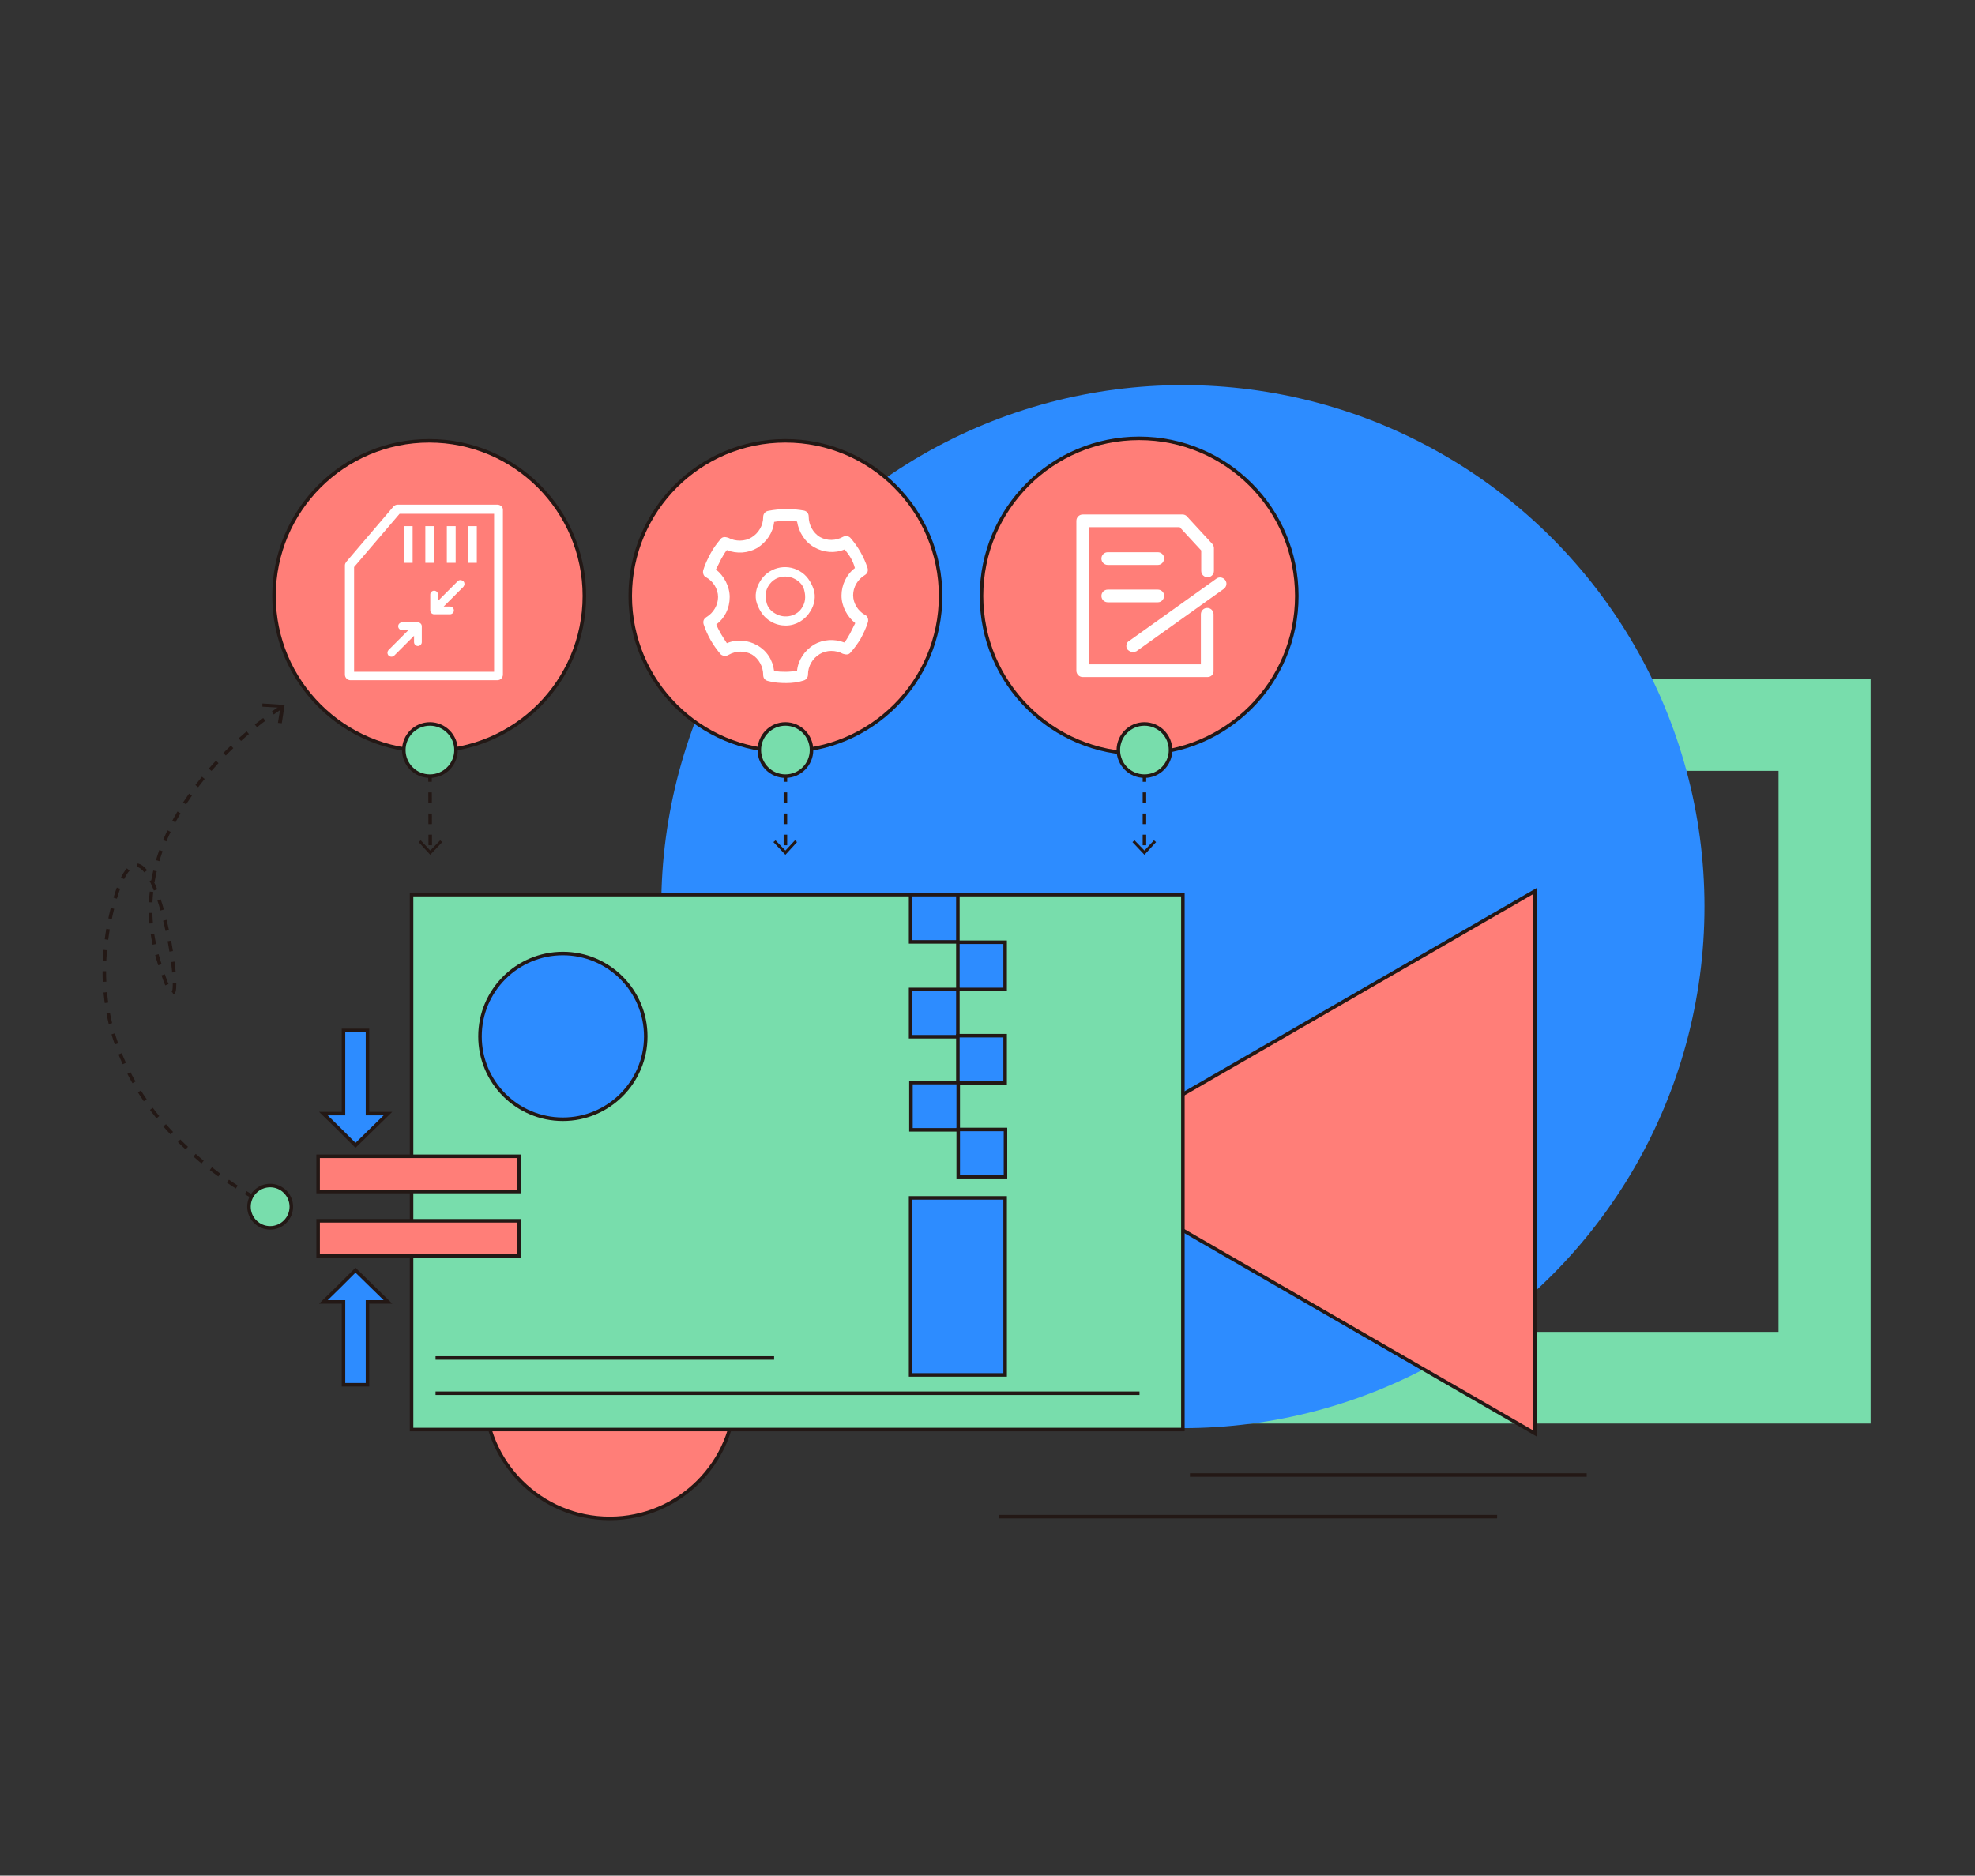 <?xml version="1.0" encoding="utf-8"?>
<!-- Generator: Adobe Illustrator 22.0.0, SVG Export Plug-In . SVG Version: 6.00 Build 0)  -->
<svg version="1.1" id="VCU" xmlns="http://www.w3.org/2000/svg" xmlns:xlink="http://www.w3.org/1999/xlink" x="0px" y="0px"
	 viewBox="0 0 560 531.9" style="enable-background:new 0 0 560 531.9;" xml:space="preserve">
<rect x="0" y="0" width="560" height="531.9" fill="#333333" stroke="none"/>
<style type="text/css">
	.st0{opacity:0.1;fill:#FF7E78;}
	.st1{opacity:0.1;fill:#2D8CFF;}
	.st2{fill:#FFFFFF;stroke:#2D8CFF;stroke-width:2;stroke-miterlimit:10;}
	.st3{fill:#0C132B;}
	.st4{fill:#2D8CFF;stroke:#2D8CFF;stroke-width:2;stroke-miterlimit:10;}
	.st5{fill:#FFFFFF;}
	.st6{fill:none;stroke:#DCDDDD;stroke-width:2;stroke-miterlimit:10;}
	.st7{fill:#FF7E78;}
	.st8{fill:#2D8CFF;}
	.st9{fill:#F7F8F8;}
	.st10{fill:#FFFFFF;stroke:#EFEFEF;stroke-miterlimit:10;}
	.st11{fill:#231815;}
	.st12{fill:#0066CB;}
	.st13{fill:#F39800;}
	.st14{fill:none;stroke:#2D8CFF;stroke-miterlimit:10;}
	.st15{opacity:0.33;fill:#2D8CFF;}
	.st16{fill:#EAEDF4;}
	.st17{fill:none;stroke:#2D8CFF;stroke-miterlimit:10;stroke-dasharray:3;}
	.st18{fill:none;stroke:#595757;stroke-miterlimit:10;}
	.st19{fill:#FFFFFF;stroke:#DCDDDD;stroke-miterlimit:10;}
	.st20{fill:none;stroke:#EFEFEF;stroke-width:2;stroke-miterlimit:10;}
	.st21{fill:#FFFFFF;stroke:#C9CACA;stroke-miterlimit:10;}
	.st22{fill:#2D8CFF;stroke:#2D8CFF;stroke-miterlimit:10;}
	.st23{fill:#00237A;}
	.st24{fill:#CF142B;}
	.st25{fill:none;stroke:#2D8CFF;stroke-width:2;stroke-miterlimit:10;}
	.st26{opacity:0.46;fill:#2D8CFF;}
	.st27{fill:none;stroke:#FFFFFF;stroke-width:2;stroke-miterlimit:10;}
	.st28{fill:#78DDAC;}
	.st29{fill:#EFEFEF;}
	.st30{fill:none;stroke:#2D8CFF;stroke-miterlimit:10;stroke-dasharray:2.97,2.97;}
	.st31{opacity:0.58;}
	.st32{opacity:0.3;fill:#231815;}
	.st33{opacity:0.25;}
	.st34{opacity:0.3;fill:#EFEFEF;}
	.st35{opacity:0.3;fill:#F7F8F8;}
	.st36{opacity:0.55;fill:#DCDDDD;}
	.st37{opacity:0.55;fill:none;stroke:#FFFFFF;stroke-width:2;stroke-miterlimit:10;}
	.st38{clip-path:url(#SVGID_2_);}
	.st39{opacity:0.38;}
	.st40{clip-path:url(#SVGID_4_);}
	.st41{clip-path:url(#SVGID_6_);}
	.st42{fill:none;stroke:#DCDDDD;stroke-width:2;stroke-linecap:round;stroke-miterlimit:10;}
	.st43{opacity:0.5;}
	.st44{fill:none;stroke:#FFFFFF;stroke-miterlimit:10;stroke-dasharray:3,6;}
	.st45{fill:none;stroke:#2D8CFF;stroke-width:2;stroke-linecap:round;stroke-miterlimit:10;stroke-dasharray:0,4;}
	.st46{fill:#FFFFFF;stroke:#FF7E78;stroke-width:2;stroke-miterlimit:10;}
	.st47{fill:#FFFFFF;stroke:#78DDAC;stroke-width:2;stroke-miterlimit:10;}
	.st48{opacity:0.5;fill:#FFFFFF;enable-background:new    ;}
	.st49{fill:none;stroke:#231815;stroke-miterlimit:10;stroke-dasharray:3,2;}
	.st50{fill:none;}
	.st51{fill:#EFEFEF;stroke:#231815;stroke-miterlimit:10;}
	.st52{fill:#2D8CFF;stroke:#231815;stroke-miterlimit:10;}
	.st53{fill:#FFFFFF;stroke:#231815;stroke-miterlimit:10;}
	.st54{fill:#B5B5B6;}
	.st55{fill:none;stroke:#C9CACA;stroke-miterlimit:10;}
	.st56{fill:#DCDDDD;}
	.st57{fill:#FF7E78;stroke:#231815;stroke-miterlimit:10;}
	.st58{fill:none;stroke:#FFFFFF;stroke-width:2;stroke-linejoin:round;stroke-miterlimit:10;}
	.st59{fill:none;stroke:#FFFFFF;stroke-miterlimit:10;}
	.st60{fill:none;stroke:#231815;stroke-miterlimit:10;}
	.st61{fill:#78DDAC;stroke:#231815;stroke-miterlimit:10;}
	.st62{fill:none;stroke:#FFFFFF;stroke-width:4;stroke-miterlimit:10;}
	.st63{fill:none;stroke:#FFFFFF;stroke-width:4;stroke-miterlimit:10;stroke-dasharray:5.963,5.963;}
	.st64{fill:none;stroke:#FFFFFF;stroke-width:4;stroke-miterlimit:10;stroke-dasharray:6;}
	.st65{fill:#FF7E78;stroke:#231815;stroke-linejoin:round;stroke-miterlimit:10;}
	.st66{fill:none;stroke:#231815;stroke-miterlimit:10;stroke-dasharray:3,3;}
	.st67{fill:#D7DAE2;}
	.st68{fill:#F0F2F7;}
	.st69{clip-path:url(#SVGID_10_);}
	.st70{clip-path:url(#SVGID_12_);}
	.st71{clip-path:url(#SVGID_14_);}
	.st72{fill:#C9CACA;}
	.st73{fill:#070A1E;}
	.st74{fill:none;stroke:#EFEFEF;stroke-miterlimit:10;}
	.st75{fill:#333333;}
	.st76{fill:#2D8CFF;stroke:#2D8CFF;stroke-width:0.75;stroke-miterlimit:10;}
	.st77{fill:#FFFFFF;stroke:#FFFFFF;stroke-miterlimit:10;}
</style>
<g>
	<path class="st28" d="M319.2,192.5v211.2h211.2V192.5H319.2z M504.3,377.7H345.2V218.6h159.1V377.7z"/>
	<circle class="st57" cx="172.9" cy="395.1" r="35.5"/>
	<circle class="st8" cx="335.4" cy="257.1" r="147.9"/>
	<g>
		<path class="st66" d="M79.8,200.5c-6.5,4.3-46.4,32.6-35.1,71c12.3,41.7-1.6-62.2-13.2-12.3c-13.2,56.9,45.7,83.1,45.7,83.1"/>
		<g>
			<polygon class="st11" points="74.4,199.5 74.4,200.4 79.5,200.7 78.8,205 79.9,205.1 80.7,199.9 			"/>
		</g>
	</g>
	<circle class="st61" cx="76.6" cy="342.2" r="6"/>
	<polygon class="st57" points="302,329.6 435.2,406.5 435.2,252.7 	"/>
	<rect x="116.7" y="253.7" class="st61" width="218.7" height="151.7"/>
	<circle class="st52" cx="159.6" cy="293.9" r="23.5"/>
	<line class="st60" x1="123.5" y1="395.1" x2="323.1" y2="395.1"/>
	<line class="st60" x1="123.5" y1="385.1" x2="219.5" y2="385.1"/>
	<rect x="90.2" y="327.9" class="st57" width="57" height="10"/>
	<rect x="90.2" y="346.2" class="st57" width="57" height="10"/>
	<g>
		<circle class="st57" cx="323" cy="169" r="44.7"/>
		<path class="st5" d="M342.4,192H307c-1,0-1.8-0.8-1.8-1.8v-42.5c0-1,0.8-1.8,1.8-1.8h28.3c0.5,0,1,0.2,1.3,0.6l7.1,7.7
			c0.3,0.3,0.5,0.8,0.5,1.2v6.5c0,1-0.8,1.8-1.8,1.8c-1,0-1.8-0.8-1.8-1.8v-5.8l-6.1-6.6h-25.8v38.9h31.8v-14.2c0-1,0.8-1.8,1.8-1.8
			c1,0,1.8,0.8,1.8,1.8v15.9C344.2,191.2,343.4,192,342.4,192L342.4,192z"/>
		<path class="st5" d="M328.3,160.2h-14.2c-1,0-1.8-0.8-1.8-1.8c0-1,0.8-1.8,1.8-1.8h14.2c1,0,1.8,0.8,1.8,1.8
			C330,159.4,329.3,160.2,328.3,160.2L328.3,160.2z M328.3,170.8h-14.2c-1,0-1.8-0.8-1.8-1.8c0-1,0.8-1.8,1.8-1.8h14.2
			c1,0,1.8,0.8,1.8,1.8C330,170,329.3,170.8,328.3,170.8L328.3,170.8z M321.2,184.9c-0.6,0-1.1-0.3-1.5-0.7
			c-0.3-0.4-0.4-0.9-0.3-1.3c0.1-0.5,0.3-0.9,0.7-1.1l24.8-17.7c0.8-0.6,1.9-0.4,2.5,0.4c0.6,0.8,0.4,1.9-0.4,2.5l-24.8,17.7
			C321.9,184.8,321.6,184.9,321.2,184.9L321.2,184.9z M321.2,184.9"/>
	</g>
	<g>
		<circle class="st57" cx="222.7" cy="169" r="44"/>
		<path class="st5" d="M223,193.7c-1.8,0-3.5-0.1-5.3-0.6c-0.8-0.2-1.3-0.8-1.3-1.7c0-2.3-1.2-4.6-3.2-5.8c-2-1.1-4.5-1.1-6.6,0.1
			c-0.8,0.5-1.7,0.3-2.2-0.1c-2.2-2.5-3.9-5.5-4.9-8.6c-0.2-0.8,0-1.5,0.8-2c2-1.2,3.3-3.4,3.3-5.7c0-2.3-1.4-4.5-3.4-5.6
			c-0.7-0.3-1-1.2-0.8-2c0.5-1.7,1.3-3.3,2.1-4.8c0.8-1.5,1.8-2.8,2.8-4c0.5-0.7,1.3-0.7,2.2-0.4c2,1.1,4.7,1.1,6.6-0.1
			c2-1.2,3.3-3.4,3.3-5.8c0-0.8,0.5-1.5,1.3-1.7c3.5-0.7,7-0.7,10.3-0.1c0.8,0.2,1.3,0.8,1.3,1.7c0,2.3,1.2,4.6,3.2,5.8
			c2,1.1,4.5,1.1,6.6-0.1c0.7-0.3,1.5-0.2,2,0.3c2.2,2.5,3.9,5.5,4.9,8.6c0.2,0.8,0,1.5-0.8,2c-2,1.2-3.3,3.4-3.3,5.7
			s1.4,4.5,3.4,5.6c0.7,0.3,1,1.2,0.8,2c-0.5,1.7-1.3,3.3-2.1,4.8c-0.8,1.3-1.8,2.7-2.8,3.8c-0.5,0.7-1.3,0.7-2.2,0.4
			c-2-1.1-4.7-1.1-6.6,0.1c-2,1.2-3.3,3.4-3.3,5.8c0,0.8-0.5,1.5-1.3,1.7C226.3,193.5,224.6,193.7,223,193.7L223,193.7z
			 M219.5,190.3c2.2,0.3,4.3,0.3,6.5-0.1c0.3-3,2.1-5.7,4.8-7.4c2.6-1.5,5.8-1.7,8.6-0.6c0.7-0.8,1.1-1.7,1.6-2.5l1.5-3
			c-2.3-1.8-3.9-4.8-3.9-7.8c0-3,1.4-6,3.8-7.8c-0.5-2-1.5-3.6-2.9-5.3c-2.8,1.2-6,0.9-8.6-0.6c-2.7-1.5-4.4-4.3-4.9-7.3
			c-2.2-0.3-4.3-0.3-6.5,0.1c-0.3,3-2.1,5.7-4.8,7.4c-2.6,1.5-5.8,1.7-8.6,0.6c-0.7,0.8-1.1,1.7-1.6,2.5l-1.5,3
			c2.3,1.8,3.9,4.8,3.9,7.8c0,3.2-1.4,6-3.8,7.8c0.8,2,1.9,3.6,3,5.3c2.8-1.2,6-0.9,8.6,0.6C217.4,184.5,219.1,187.1,219.5,190.3
			L219.5,190.3z M219.5,190.3"/>
		<path class="st77" d="M222.8,176.9c-1.3,0-2.7-0.3-4-1.1c-1.8-1-3-2.8-3.7-4.8c-0.7-2-0.2-4.2,0.8-5.8c2.1-3.7,6.9-5,10.6-2.8
			c1.8,1,3,2.8,3.7,4.8c0.7,2,0.2,4.2-0.8,5.8C228,175.4,225.5,176.9,222.8,176.9L222.8,176.9z M222.7,163c-2.2,0-4.1,1-5.3,3
			c-0.8,1.3-1,3-0.6,4.7c0.3,1.7,1.4,3,2.9,3.8c2.8,1.6,6.7,0.8,8.3-2.2c0.8-1.3,1-3,0.6-4.7c-0.3-1.7-1.4-3-2.9-3.8
			C224.9,163.3,223.7,163,222.7,163L222.7,163z M222.7,163"/>
	</g>
	<line class="st60" x1="449.9" y1="418.3" x2="337.4" y2="418.3"/>
	<line class="st60" x1="424.5" y1="430.1" x2="283.3" y2="430.1"/>
	<polygon class="st52" points="104.2,315.8 104.2,292.2 97.4,292.2 97.4,315.8 91.7,315.8 96.3,320.3 100.8,324.8 105.4,320.3 
		110,315.8 	"/>
	<polygon class="st52" points="97.4,369.2 97.4,392.7 104.2,392.7 104.2,369.2 110,369.2 105.4,364.7 100.8,360.2 96.3,364.7 
		91.7,369.2 	"/>
	<polygon class="st52" points="285,389.9 258.2,389.9 258.2,339.7 285,339.7 285,389.9 	"/>
	<rect x="258.2" y="253.7" class="st52" width="13.4" height="13.4"/>
	<rect x="271.6" y="267.2" class="st52" width="13.4" height="13.4"/>
	<rect x="258.2" y="280.6" class="st52" width="13.4" height="13.4"/>
	<rect x="271.6" y="293.7" class="st52" width="13.4" height="13.4"/>
	<rect x="258.3" y="307" class="st52" width="13.4" height="13.4"/>
	<rect x="271.7" y="320.3" class="st52" width="13.4" height="13.4"/>
	<g>
		<g>
			<g>
				<line class="st66" x1="324.5" y1="212.7" x2="324.5" y2="241.5"/>
				<g>
					<polygon class="st11" points="321.1,238.8 321.7,238.3 324.5,241.2 327.2,238.3 327.8,238.8 324.5,242.4 					"/>
				</g>
			</g>
		</g>
		<circle class="st61" cx="324.5" cy="212.7" r="7.4"/>
	</g>
	<g>
		<g>
			<g>
				<line class="st66" x1="222.7" y1="212.7" x2="222.7" y2="241.5"/>
				<g>
					<polygon class="st11" points="219.3,238.8 219.9,238.3 222.7,241.2 225.4,238.3 226,238.8 222.7,242.4 					"/>
				</g>
			</g>
		</g>
		<circle class="st61" cx="222.7" cy="212.7" r="7.4"/>
	</g>
	<g>
		<circle class="st57" cx="121.7" cy="169" r="44"/>
		<rect x="104.2" y="148.3" class="st50" width="48.2" height="43.9"/>
		<path class="st5" d="M131.7,165.6c0-0.5-0.3-0.9-0.7-1c-0.4-0.2-0.9-0.1-1.2,0.2l-5.6,5.6v-1.8c0-0.6-0.5-1.1-1.1-1.1
			c-0.6,0-1.1,0.5-1.1,1.1v4.5c0,0.6,0.5,1.1,1.1,1.1h4.5c0.6,0,1.1-0.5,1.1-1.1c0-0.6-0.5-1.1-1.1-1.1h-1.8l5.6-5.6
			C131.6,166.1,131.7,165.9,131.7,165.6L131.7,165.6z"/>
		<path class="st5" d="M118.5,176.5H114c-0.6,0-1.1,0.5-1.1,1.1s0.5,1.1,1.1,1.1h1.8l-5.6,5.6c-0.3,0.3-0.4,0.7-0.3,1.1
			c0.1,0.4,0.4,0.7,0.8,0.8c0.4,0.1,0.8,0,1.1-0.3l5.6-5.6v1.8c0,0.6,0.5,1.1,1.1,1.1c0.6,0,1.1-0.5,1.1-1.1v-4.5
			C119.6,177,119.1,176.5,118.5,176.5L118.5,176.5z"/>
		<path class="st5" d="M141,143.1h-28.2c-0.5,0-0.9,0.2-1.2,0.5l-13.4,15.7c-0.2,0.3-0.4,0.6-0.4,1v31c0,0.9,0.7,1.6,1.6,1.6H141
			c0.9,0,1.6-0.7,1.6-1.6v-46.8C142.6,143.8,141.9,143.1,141,143.1L141,143.1z M140.1,190.5h-39.7v-29.7l12.9-15.1h26.8V190.5z
			 M140.1,190.5"/>
		<rect x="97.9" y="143.1" class="st50" width="44.7" height="50"/>
		<path class="st5" d="M114.5,149.2h2.5v10.4h-2.5V149.2z M120.6,149.2h2.5v10.4h-2.5V149.2z M126.7,149.2h2.5v10.4h-2.5V149.2z
			 M132.7,149.2h2.5v10.4h-2.5V149.2z M132.7,149.2"/>
	</g>
	<g>
		<g>
			<line class="st7" x1="121.9" y1="212.7" x2="122" y2="242.4"/>
			<g>
				<line class="st66" x1="121.9" y1="212.7" x2="122" y2="241.5"/>
				<g>
					<polygon class="st11" points="118.7,238.8 119.3,238.3 122,241.2 124.8,238.3 125.4,238.8 122,242.4 					"/>
				</g>
			</g>
		</g>
		<circle class="st61" cx="121.9" cy="212.7" r="7.4"/>
	</g>
</g>
</svg>

